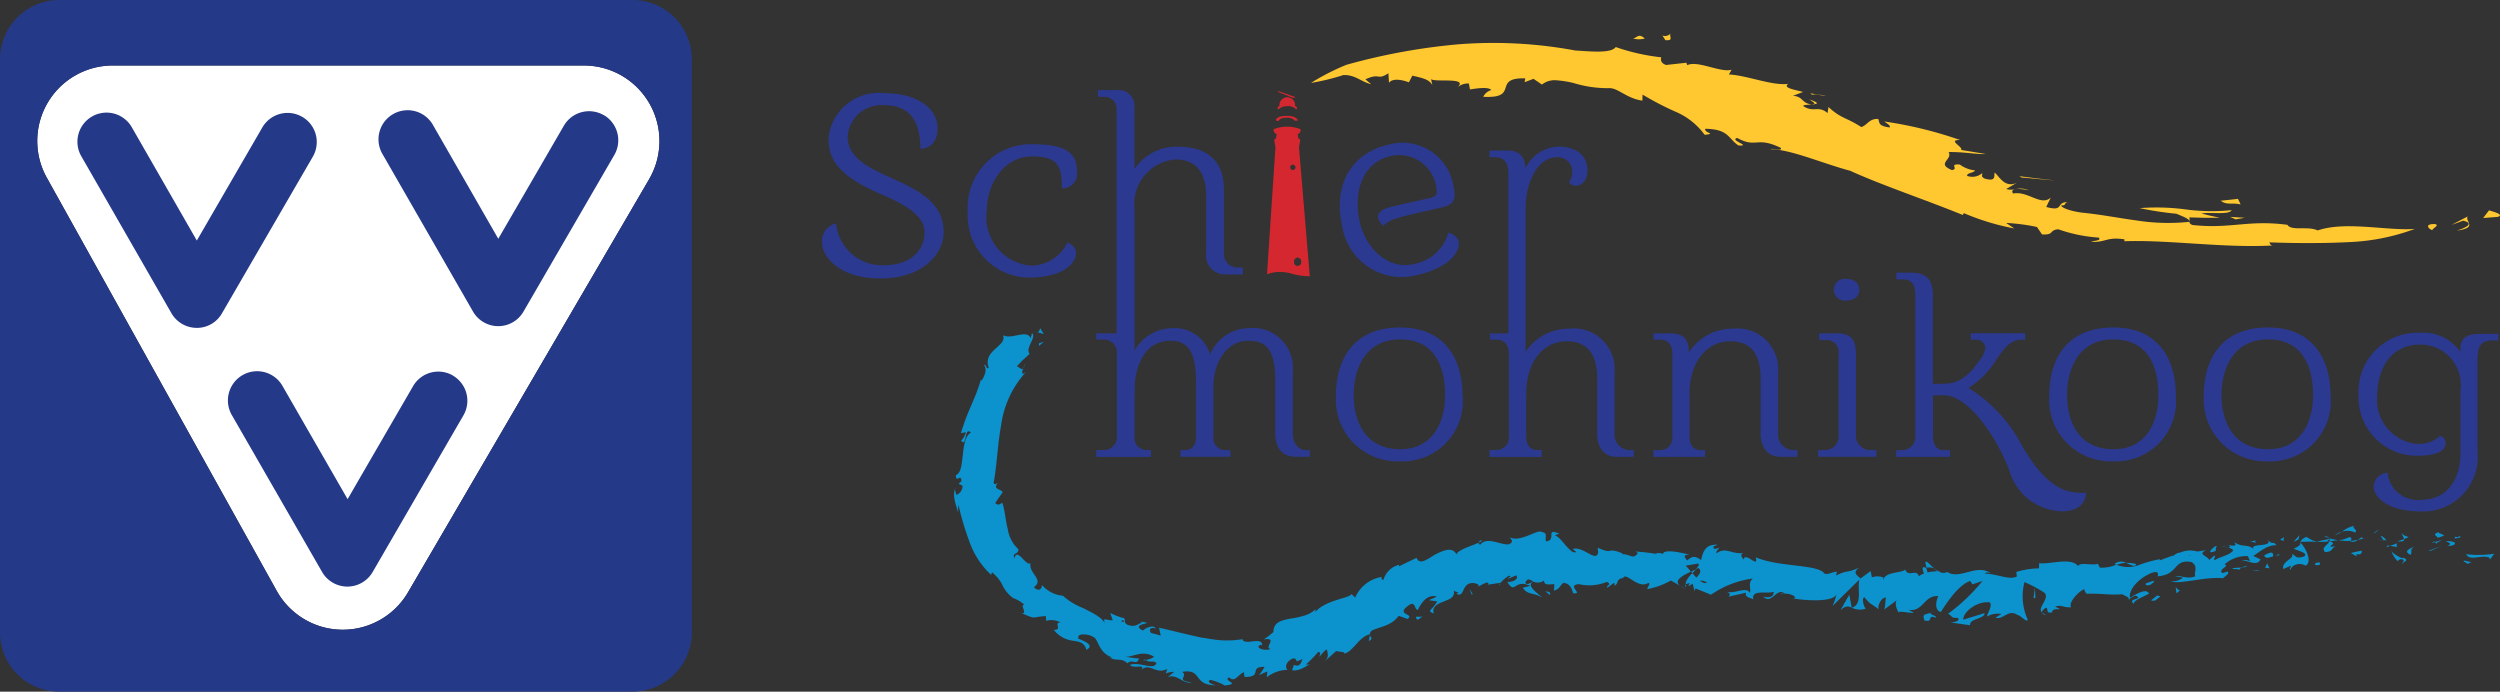 <svg xmlns="http://www.w3.org/2000/svg" width="130.704" height="36.16"><rect width="100%" height="100%" fill="#333333" stroke="none"/><defs><clipPath id="a"><path data-name="Rectangle 675" fill="none" d="M0 0h130.704v36.16H0z"/></clipPath></defs><g data-name="Group 788"><g data-name="Group 786"><g data-name="Group 785" clip-path="url(#a)"><path data-name="Path 2062" d="M33.94 9.366l-12.608 21.6a3.951 3.951 0 01-6.863-.072L2.449 9.296a3.946 3.946 0 013.453-5.874h24.624a3.951 3.951 0 013.414 5.939" fill="#fff"/><path data-name="Path 2063" d="M15.799 6.109a1.526 1.526 0 00-2.084.554l-3.425 5.913-3.4-5.925a1.522 1.522 0 10-2.639 1.518l4.715 8.211a1.529 1.529 0 001.319.762 1.5 1.5 0 001.319-.761l4.751-8.19a1.523 1.523 0 00-.553-2.082" fill="#243988"/><path data-name="Path 2064" d="M23.681 19.634a1.524 1.524 0 00-2.084.554s-2.047 3.53-3.424 5.909l-3.406-5.923a1.527 1.527 0 00-2.648 1.523l4.724 8.212a1.526 1.526 0 002.638 0l4.748-8.194a1.521 1.521 0 00-.553-2.079" fill="#243988"/><path data-name="Path 2065" d="M31.562 6.019a1.527 1.527 0 00-2.084.556s-2.047 3.537-3.427 5.909c-1.366-2.382-3.4-5.923-3.4-5.923a1.523 1.523 0 10-2.639 1.519l4.719 8.21a1.523 1.523 0 002.638 0l4.751-8.192a1.529 1.529 0 00-.555-2.084" fill="#243988"/><path data-name="Path 2066" d="M33.069 0H3.1A3.1 3.1 0 000 3.1v29.966a3.1 3.1 0 003.1 3.094h29.969a3.1 3.1 0 003.1-3.094V3.1a3.1 3.1 0 00-3.1-3.1m.871 9.366l-12.608 21.6a3.951 3.951 0 01-6.863-.072L2.453 9.3A3.946 3.946 0 015.9 3.427h24.626a3.951 3.951 0 013.414 5.939" fill="#243988"/><path data-name="Path 2067" d="M128.931 28.973c.187.389.812.012 1.2.176l.059.094.212-.293a5.256 5.256 0 01-1.47.023" fill="#0c92cd"/><path data-name="Path 2068" d="M128.336 28.056c.071.152-.258.1.282.07a.1.1 0 01-.048-.035 1.225 1.225 0 01-.234-.035" fill="#0c92cd"/><path data-name="Path 2069" d="M128.569 28.091c.238.012-.151-.141 0 0" fill="#0c92cd"/><path data-name="Path 2070" d="M127.466 28.117l.318-.118c-.06-.082-.366-.117-.258-.176-.329.07-.235.153-.06.293" fill="#0c92cd"/><path data-name="Path 2071" d="M127.148 28.385l.165-.047c-.022-.036-.06-.06-.165.047" fill="#0c92cd"/><path data-name="Path 2072" d="M127.665 28.23l-.352.107c.046.058.046.176.164-.046-.034.118.034.011.188-.06" fill="#0c92cd"/><path data-name="Path 2073" d="M127.866 28.292c.163.081.387.141.068.258.6-.012.531-.294-.068-.258" fill="#0c92cd"/><path data-name="Path 2074" d="M128.802 29.349l.22.13.2-.106c-.108.047-.437-.141-.424-.024" fill="#0c92cd"/><path data-name="Path 2075" d="M125.573 27.85c-.024.084.094.225.119.33l.235-.094c-.117-.057-.342-.106-.353-.236" fill="#0c92cd"/><path data-name="Path 2076" d="M125.691 28.185l-.354.118c.317.023.364-.035.354-.118" fill="#0c92cd"/><path data-name="Path 2077" d="M127.077 28.799l.576-.269-.684.269z" fill="#0c92cd"/><path data-name="Path 2078" d="M124.219 27.824l.189-.187-.35.27z" fill="#0c92cd"/><path data-name="Path 2079" d="M123.137 27.845c.143-.164-.209-.248-.056-.353a1.508 1.508 0 00-.635.306.9.9 0 01.69.047" fill="#0c92cd"/><path data-name="Path 2080" d="M122.079 27.974a2.924 2.924 0 00.368-.176 1.046 1.046 0 00-.368.176" fill="#0c92cd"/><path data-name="Path 2081" d="M124.752 28.253a.432.432 0 00-.3-.236l.163.225a.635.635 0 01.132.01" fill="#0c92cd"/><path data-name="Path 2082" d="M124.62 28.255v-.01a5.977 5.977 0 00-.316-.024c.034.01.152.01.317.034" fill="#0c92cd"/><path data-name="Path 2083" d="M124.787 28.256h-.035c.01.022.023.023.035 0" fill="#0c92cd"/><path data-name="Path 2084" d="M126.242 28.563c-.211.116-.635.233-.223.445.141-.152-.084-.269.223-.445" fill="#0c92cd"/><path data-name="Path 2085" d="M124.954 28.538l.365.06c0-.06-.071-.14.035-.2z" fill="#0c92cd"/><path data-name="Path 2086" d="M124.774 28.608l.175-.071-.129-.023z" fill="#0c92cd"/><path data-name="Path 2087" d="M122.788 28.092a1.329 1.329 0 01-.531.153 3.692 3.692 0 00.635.035c.032-.07.117-.2-.1-.187" fill="#0c92cd"/><path data-name="Path 2088" d="M123.576 28.14a.048.048 0 01-.036.011c.023.023.036.034.036-.011" fill="#0c92cd"/><path data-name="Path 2089" d="M120.236 28.326l.036.037.01-.037z" fill="#0c92cd"/><path data-name="Path 2090" d="M122.93 28.315a.379.379 0 00.35-.094 3.1 3.1 0 01-.385.058c-.009.037-.009.047.035.037" fill="#0c92cd"/><path data-name="Path 2091" d="M121.528 28.044c.092.036.189.07.283.107-.08-.071-.25-.164-.283-.107" fill="#0c92cd"/><path data-name="Path 2092" d="M123.482 28.088l.022-.011c-.047-.046-.047-.024-.022.011" fill="#0c92cd"/><path data-name="Path 2093" d="M123.482 28.091a.865.865 0 00-.2.13 1.022 1.022 0 00.262-.07.243.243 0 01-.058-.06" fill="#0c92cd"/><path data-name="Path 2094" d="M119.768 29.787c.01-.212.405-.425.774-.212.339-.179.072-.85-.269-1.213 0 .094 0 .175-.351.316.139.107.82.224.527.423-.469.13-.392-.047-.635-.152.108.127-.035.222-.189.34s-.316.274-.246.463c0 0 .093-.047.2-.094s.2-.082.2-.082c.013.06-.129.166-.01.212" fill="#0c92cd"/><path data-name="Path 2095" d="M120.976 28.351l.143-.036a1.477 1.477 0 01-.532-.249c-.242.108-.295.189-.3.26l.741-.011z" fill="#0c92cd"/><path data-name="Path 2096" d="M121.799 28.292c-.117.223-.469.34-.235.575.436-.033.294-.2.553-.306-.706.084.209-.141-.319-.245a2.276 2.276 0 01.459-.071 5.18 5.18 0 01-.447-.093c.014.01.014.01.023.01v.011c.033.025.046.036.009.025h-.019a.291.291 0 01-.026.094c-.211-.036-.035-.06.026-.094a.056.056 0 01.01-.025v-.011l-.716.154a2.353 2.353 0 00.681-.024" fill="#0c92cd"/><path data-name="Path 2097" d="M125.633 29.479c-.025-.024-.025-.035-.025-.047-.046.023-.059.036.025.047" fill="#0c92cd"/><path data-name="Path 2098" d="M125.348 29.337a.274.274 0 01.259-.094c.144.071 0 .106 0 .188.094-.058.354-.153.046-.27l-.056.023c-.272-.083-.635-.376-.589-.41a1.592 1.592 0 00.339.563" fill="#0c92cd"/><path data-name="Path 2099" d="M123.492 28.786s-.144.023-.293.057-.292.07-.292.07l.306.178-.025-.118c.338.047.258-.093.3-.188" fill="#0c92cd"/><path data-name="Path 2100" d="M120.166 28.209l.06-.235-.319.352z" fill="#0c92cd"/><path data-name="Path 2101" d="M119.39 28.279l.014-.2-.195.141z" fill="#0c92cd"/><path data-name="Path 2102" d="M77.259 30.694l-.151.081a1.6 1.6 0 00.151-.081" fill="#0c92cd"/><path data-name="Path 2103" d="M78.414 30.587l.022-.105c-.047.058-.07.105-.022.105" fill="#0c92cd"/><path data-name="Path 2104" d="M101.134 29.729c-.235-.2-.482-.519-.469-.285l.059.238a.642.642 0 01.41.047" fill="#0c92cd"/><path data-name="Path 2105" d="M88.415 29.889l.074.075c.066-.071.124-.141.183-.2-.069.035-.163.083-.257.125" fill="#0c92cd"/><path data-name="Path 2106" d="M88.144 30.81l-.305-.188a1.338 1.338 0 00.305.188" fill="#0c92cd"/><path data-name="Path 2107" d="M71.617 33.219l-.059.307c.27-.165.094-.193.059-.307" fill="#0c92cd"/><path data-name="Path 2108" d="M111.678 29.491a1.52 1.52 0 00-.525-.059c.255.1.489.25.525.059" fill="#0c92cd"/><path data-name="Path 2109" d="M77.46 28.23c-.1.047-.149.094-.139.141.109-.047.167-.094.139-.141" fill="#0c92cd"/><path data-name="Path 2110" d="M110.547 29.491c.041.011.076.026.117.039a1.451 1.451 0 01.493-.1.53.53 0 00-.61.059" fill="#0c92cd"/><path data-name="Path 2111" d="M49.926 25.6a.19.19 0 01.028-.059c-.034-.013-.034.023-.028.059" fill="#0c92cd"/><path data-name="Path 2112" d="M53.597 18.993c-.017.069-.064.164-.1.259a.6.6 0 00.1-.259" fill="#0c92cd"/><path data-name="Path 2113" d="M116.276 28.562c.159-.048.023-.035 0 0" fill="#0c92cd"/><path data-name="Path 2114" d="M117.193 29.349a.136.136 0 00-.048.119.162.162 0 01.048-.119" fill="#0c92cd"/><path data-name="Path 2115" d="M109.124 31.045h-.012c.051.047.044.036.012 0" fill="#0c92cd"/><path data-name="Path 2116" d="M116.536 28.623c-.06-.013-.142-.024-.212-.037a1.009 1.009 0 00.212.037" fill="#0c92cd"/><path data-name="Path 2117" d="M116.487 28.527h.147c.019-.037-.005-.06-.147 0" fill="#0c92cd"/><path data-name="Path 2118" d="M116.058 28.609a1.011 1.011 0 01.266-.024c-.035-.01-.054-.01-.048-.022-.045.012-.1.022-.218.046" fill="#0c92cd"/><path data-name="Path 2119" d="M59.908 34.514c-.011-.011-.023-.016-.029-.035-.188.058-.112.058.029.035" fill="#0c92cd"/><path data-name="Path 2120" d="M96.82 31.786a.094.094 0 00.011-.012.036.036 0 01-.023-.012z" fill="#0c92cd"/><path data-name="Path 2121" d="M96.226 31.903c.27-.257.409-.211.586-.141l-.129-.67z" fill="#0c92cd"/><path data-name="Path 2122" d="M74.736 31.386s.409.054.405.059c-.272.47-.588.494-.178.624-.118-.342.194-.5.5-.612.307-.134.605-.2.547-.565l.252.094c-.065.011-.065.058-.13.058.481.236.24-.563.873-.563.227.022.388.105.254.212 0 0 .113-.072.225-.13s.235-.106.235-.106c.148 0 .123.13-.019.125l.744-.113-.008.013a2.266 2.266 0 01.453-.389c.2.094-.095.082-.041.164l.417-.176c.175.176-.164.364-.458.341.421.706.346-.188 1.2.211l-.394.094c.259.4.558.236 1 .507-.106-.141-.894-.635-.441-.823a.571.571 0 00.554-.059c0 .259.239.2.54.189l-.023.341c.319-.095.3-.27.5-.411.364.047.428.317.505.542.58.081-.389-.436.31-.471a2.425 2.425 0 001.446-.118c.33.141-.082.2.035.3l.33-.245c.071.018.047.092.023.14.27-.082.047-.34.47-.4.141-.353.788.623 1.328.247.118.105-.082.2-.058.33a3.815 3.815 0 001.223-.448l.469.27c-.329-.282.153-.528.576-.732a3.807 3.807 0 00-.271-.314l.658-.108c.072.062-.011.168-.13.3a1.007 1.007 0 00.13-.071c.212.154.072.329-.1.505l-.211-.235c-.18.188-.357.4-.345.588a.5.5 0 01.224-.059c-.047.047-.083.095-.07.129s.094-.034.211-.105l.1.389.048-.142.811.329a4.984 4.984 0 012.185-.846c-.267.247-.092.434-.147.752-.213-.364-.756.072-1.239-.058.259.071.181.211.106.258l.92-.211c-.051.258.161.223.385.352-.117-.54.693-.27 1.068-.4 0 .183-.1.352-.54.258.436.448.694-.54 1.129-.153-.106-.011-.165-.047-.211.036.258-.13.861.069.71.2h-.11c.693.129 2.151.212 2.3-.212a2.945 2.945 0 01-.2.611l1.41-1.387c-.152.376.2 1.317-.412 1.481a.98.98 0 00.741.047c-.106-.059-.234-.577-.076-.592.393.463.275.251.786.659-.169-.094.078-.678.348-.643-.054.084-.023.6-.13.647l.729-.541c-.177.095-.072.493.071.682-.059-.13.6.047.779 0l-.275-.153c.765.141.811-.788 1.568-.71-.1.111-.262.733.117.827.2-.293.867-1.4 1.536-1.621l.121.175.525-.175a9.888 9.888 0 01-1.8 1.715c.291.154.079.213.514.213.145.176-.246.235-.377.242l1.011.143c-.034-.362.786-.331.757-.632l-1.11.342c-.036-.354.67-.988 1.381-.905.177.148-.151.623-.138.74a1.11 1.11 0 01.752-.13l-.312.189c.4.14.665-.47 1.145-.142.17.012.507.443.538.236a2.908 2.908 0 01-.166-1.952 6.387 6.387 0 011.051.563c.277.306-.392.764-.146 1.024 0-.094.153-.212.212-.252.178.075-.059.3.319.252.047-.365.775.011.164-.307.368-.116.4.059.836.036-.152-.212.339-.812.7-.952-.017.093.077.2.116.246.752-.034 1.171.083 1.869.024.077.081.432.148.306.317a.8.8 0 01.383-.247c.459.235-.469.117-.1.434 0-.2.513-.364.8-.54-.139-.307-.709.047-1 .223-.054-.435.413-.986 1.108-1.293.55-.2.279.235.373.165 1.085-.094.771-.909 1.734-.744.4.226.1.555.212.744-.445.176-.742-.059-1.058 0l.41.07a.833.833 0 01-.622.189c.347.2 1.833-.259 2.707-.153.13-.118.376-.259.235-.354l-.258.083c-.276-.188.444-.392.1-.447a1.682 1.682 0 011.227-.439l.137.307c-.026-.095-.361-.153-.489-.035.2-.164.833.344 1.009-.106l-.374-.177c.337-.21.751-.6 1.22-.552-.246-.293-.1.048-.469-.283.329.423-1.165.119-.656.543-.39-.389-.6-.106-1.083-.423.033.106.187.187-.206.176a1.207 1.207 0 01-.069.1c-.021 0-.021 0-.03-.01l.023.01c-.014.023-.014.023.01.013a.47.47 0 01.212.13c-.151.257-.739.351-.927.5-.226-.013.078-.13-.064-.224l-.265.235c-.071-.224-.651-.292-.158-.515l-.469.069a1.3 1.3 0 00-.9.06c-.235-.013-.512.353-.352.142l-.7.259v-.06a6.308 6.308 0 00-1.081.3 1.617 1.617 0 01-1.194-.011 1.951 1.951 0 01-.867.152l-.1-.2c-.3.109-.926-.106-1.035.12-.365-.484-1.492-.069-2.033-.155l-.011.274a4.273 4.273 0 00-1.187.189l.031.235c-.4.207-1.027-.141-1.67-.146.053-.089.212-.067.324-.008-.747-.555-1.617.353-2.3-.081a.41.41 0 01-.423-.025c.022 0 .033 0 .045-.011h-.071c-.065-.047-.153-.094-.234-.141a.852.852 0 00.2.141 2.441 2.441 0 00-.542.058l-.069-.247h-.049c-.187-.106-.156.106-.066.305a.973.973 0 00-.271.142c-.132-.423-.532.094-.716-.353-.145.2-1 .094-1.144.529 0-.058-.059-.094.046-.094a.859.859 0 00-.64-.023l-.064-.329-.526.387c-.275-.224-.388-.34-.071-.564-.732.318-.574.094-1.213.412l.046-.2c-.211-.012-.585.235-.694.046-.446-.438-2.363-.293-3.548-.8.163.638-.543-.341-.648.129-.059-.152-.212-.259 0-.353-.648.072-.918-.339-1.4.013-.058-.152.153-.2.107-.294-.054.037-.212.107-.266.013s.1-.107.212-.164c-.652-.047-.769.386-.863.8-.306-.224-.466-.224-.729.024-.1-.142-.282-.306.13-.307-.225-.046-1.35-.352-1.41-.023-.072-.093-.319-.06-.377-.023a10.382 10.382 0 00-1.058-.117l.14.07c-.234.387-.422.047-.833.07l.023-.047c-.9-.353-.411.106-1.293-.294l.023.259c-.117.53-.788-.363-1.328-.189l.183.154c-.294.176-.783-.776-1.082-.847-.065-.047.106-.07.2-.107-.773-.329-.113.329-.687.4-.106-.176.139-.447-.254-.495-.2-.152-1.134.588-1.675.272.124.128.241.258-.023.377-.4.057-1.164-.437-1.5.023a.162.162 0 01-.088-.107c-.308.154-1.015.341-1.161.6-.212-.423-.731-.177-1.16.047-.418.268-.776.516-.918.141 0 0-.229.117-.458.223s-.451.226-.451.226l-.012-.081a1.129 1.129 0 00-.806.774c-.148.02-.095-.094-.1-.14a1.821 1.821 0 00-1.381 1.08l-.195-.188c-.1.235-1.3.282-1.883.929a.2.2 0 01.026-.153 1.43 1.43 0 01-.649.364 4.338 4.338 0 01-.738.153c-.471.105-.825.188-.836.693 0 0-.124.106-.25.207s-.259.18-.259.18c.784-.118-.008.431.355.5-.308.133-.872-.079-.508-.219l.071.035c.012-.259-.235-.246-.489-.212s-.522.047-.534-.117a4.91 4.91 0 01-1.1.059c-.365-.024-.722-.094-1.076-.146-.752-.161-1.486-.353-2.191-.512l.088.412-.251-.072c-.124-.027-.248-.063-.248-.063-.112-.118-.106-.336.242-.235-.136-.254-.635.039-.67.111-.647-.33.382-.358.171-.423l-.147-.024-.142-.023.053.058c-.27.094-.334.248-.752.106-.241-.153-.064-.263-.165-.31.012-.031-.016-.054-.152-.066 0 0-.147-.059-.294-.106-.142-.07-.283-.13-.283-.13l.129.376c-.311.035-.558-.223-.4.2-.112-.329-.647-.58-1.151-.838a3.373 3.373 0 01-1.053-.644 1.622 1.622 0 01-1.106-.576c.047.13-.11.436-.41.13.576-.417-.359-.741-.161-1.332-.034.215-.246.036-.421-.154s-.371-.353-.435-.023c-.143-.316.2-.175.21-.47a1.808 1.808 0 01-.563-1.073c-.113-.434-.136-.9-.276-1.351-.094 0-.2.188-.376 0 0 0 .093-.141.193-.283s.194-.281.194-.281c-.07-.176-.552-.129-.247-.494-.076.047-.189.129-.224 0 .182-.977.2-1.963.388-2.987a5.166 5.166 0 011.305-2.809c-.271.209-.217.022-.146-.187-.088.117-.207-.076-.335-.1 0 0 .164-.187.335-.351.17-.143.335-.308.335-.308-.259-.293.382-.857.124-1.08l-.071.27c-.182-.5-1.012.094-1.445-.164.236.576-1.082.788-.747 1.7-.153.117-.1-.186-.242-.14.136.236.089.448-.127.822l-.036-.07c-.323 1.11-.66 1.515-1.048 2.811l.259-.047a1.152 1.152 0 01-.247.446c.32.378.147-.788.511-.426-.276.132-.374.637-.417 1.118-.071.495-.071.977-.371 1.106.006.459.279-.129.29.317l-.149.13.207.106a.5.5 0 01-.329.481 1.66 1.66 0 00-.071-.281c-.159.423.192 1.117.17 1.257v-.235c0-.107.018-.223.018-.223a15.085 15.085 0 00.592 1.974 4.292 4.292 0 001.117 1.686l.042-.135a1.981 1.981 0 01.533.639 1.734 1.734 0 00.565.7l-.047-.012a1.8 1.8 0 01.652.376c-.282-.059.194.517-.159.423.462.225.6.248.7.236a3.687 3.687 0 01.574-.071l.013.247a1 1 0 01.77.094c-.423-.047.124.4-.371.376a1.508 1.508 0 001.053.576c.317.059.552.09.653.47.628-.318-.688-.616-.406-.624-.119-.247.51-.223.77-.047.283.106.247.846 1.029 1.082-.076-.028-.094.012-.17-.024.253.236.623 0 .917.318.282-.259.463.142.617-.247 0 0-.182-.015-.365-.046l-.364-.047c.435.012.917-.376 1.515 0a1.021 1.021 0 01-.434.164c.165.165.387 0 .559.165-.142.4-.882-.094-1.394.094.171.235.9-.094.576.293.44-.47.763.247 1.382-.082l-.083.235a1.182 1.182 0 01.441-.081l-.335.277c.48-.2.8.376 1.25.274-.879-.106-.153-.317-.5-.551 1.111-.189.5.747 1.874.7-.187.036-.68-.189-.387-.282a2.888 2.888 0 01.746.293c.888-.094-.147-.247.224-.423.311.282.429-.117.773-.274l.034.252c1 0 .178-.534 1.051-.529 0 0-.067.113-.138.218s-.149.212-.149.212a2.025 2.025 0 00.219-.1l.211-.094-.031.306a1.856 1.856 0 011.089-.387c-.161-.13-.081-.459.306-.6.317.047-.059.294.47.035-.066.188-.125.446-.459.306.005.093-.074.2-.074.282.369.07.756-.247.957-.329a.63.63 0 01-.242.035l.336-.329c.164-.164.309-.341.309-.341.158.035.1.149.036.259.143-.095.2-.259.416-.388.033.212.142.4-.145.647l.323-.283c.161-.14.309-.281.309-.281.087.054.478.023.419.142.465-.106.761-.871 1.329-1.012a.339.339 0 01.125-.2c.486-.224 1-.236 1.393-.765l.468.164c.37-.287-.621-.2 0-.674.435-.349.322.192.533.2a1.86 1.86 0 01.34-.505.654.654 0 01.641-.2c-.121.106-.253.106-.38.189m5.434-.976c-.111.055-.335.223-.417.078.124-.29.223-.159.417-.078m9.078.059c-.094.071-.221.013-.364-.093a.548.548 0 01.364.093m25.306-1.414l-.011.013c-.271-.06-.177-.036.011-.013m.563.013c.055-.036.037-.07.006-.107-.023.071-.14.094-.286.094.046.06.127.094.28.013m-56.4 3.361l.077.094c-.236 0-.154-.044-.077-.094" fill="#0c92cd"/><path data-name="Path 2123" d="M88.181 30.7a.2.2 0 01-.036-.148c-.048.047-.058.095.036.148" fill="#0c92cd"/><path data-name="Path 2124" d="M71.631 33.161l-.017.011a.067.067 0 00.008.047z" fill="#0c92cd"/><path data-name="Path 2125" d="M107.003 32.15a.437.437 0 01-.224-.128c-.008.069.049.117.224.128" fill="#0c92cd"/><path data-name="Path 2126" d="M117.959 28.23l-.346.119a.545.545 0 01.329.035c-.015-.049-.088-.13.017-.154" fill="#0c92cd"/><path data-name="Path 2127" d="M121.138 29.552c.052-.027.108 0 .156-.035l-.023-.12c-.214.013-.364.12-.133.156" fill="#0c92cd"/><path data-name="Path 2128" d="M118.38 29.031c.046.212.258.118.5.046h-.042c.043-.3-.212-.175-.458-.046" fill="#0c92cd"/><path data-name="Path 2129" d="M118.931 29.067a.836.836 0 01.232-.036c.015-.118-.088-.011-.232.036" fill="#0c92cd"/><path data-name="Path 2130" d="M115.783 28.823c.118.036.025-.283.1-.212.093-.282-.711.459-.1.212" fill="#0c92cd"/><path data-name="Path 2131" d="M118.652 29.713l-.12-.262-.11.227z" fill="#0c92cd"/><path data-name="Path 2132" d="M116.717 29.741l.392.034c-.01-.047.035-.082.094-.105-.236.024-.511 0-.486.071" fill="#0c92cd"/><path data-name="Path 2133" d="M117.203 29.667a.523.523 0 00.3-.082 1.156 1.156 0 00-.3.082" fill="#0c92cd"/><path data-name="Path 2134" d="M118.135 29.854l-.118-.042-.284.011z" fill="#0c92cd"/><path data-name="Path 2135" d="M112.587 30.363l-.406.141c-.028.094.09.129.244.07.09-.082.244-.14.162-.212" fill="#0c92cd"/><path data-name="Path 2136" d="M113.973 30.865c-.135-.035-.14-.094-.229-.164l.046.317z" fill="#0c92cd"/><path data-name="Path 2137" d="M112.753 31.139c-.025.094-.577.353-.044.247.031-.094.442-.236.044-.247" fill="#0c92cd"/><path data-name="Path 2138" d="M106.315 31.269h.1l-.024-.541z" fill="#0c92cd"/><path data-name="Path 2139" d="M100.609 32.432c.489.153.13-.329.584-.14.122-.117-.372-.153-.247-.259-.306.117-.465.036-.337.4" fill="#0c92cd"/><path data-name="Path 2140" d="M100.945 32.033a.545.545 0 00.166-.07c-.095.034-.13.059-.166.07" fill="#0c92cd"/><path data-name="Path 2141" d="M54.326 18.086l.24-.225-.252.095z" fill="#0c92cd"/><path data-name="Path 2142" d="M54.237 17.369l.337.094-.194-.306c-.018.07-.048.2-.143.212" fill="#0c92cd"/><path data-name="Path 2143" d="M81.028 31.104l.025-.082c-.043-.082-.117-.094-.259-.106z" fill="#0c92cd"/><path data-name="Path 2144" d="M76.934 31.073h.069l-.175-.283z" fill="#0c92cd"/><path data-name="Path 2145" d="M74.095 32.409c.128-.047.239-.176.365-.224-.237.177-.57-.105-.365.224" fill="#0c92cd"/><path data-name="Path 2146" d="M130.598 11.338c.306-.117-.117-.235-.468-.34l-.306.4z" fill="#ffc830"/><path data-name="Path 2147" d="M129.018 11.315l-.859.446.621-.223c.706.165-.068.434-.329.518 1.141-.154.389-.495.566-.741" fill="#ffc830"/><path data-name="Path 2148" d="M127.314 11.714c-.554-.023-.389.236-.154.318.036-.117.4-.246.154-.318" fill="#ffc830"/><path data-name="Path 2149" d="M94.598 5.192c.142.1.3.2.26.254.191-.024.235-.071-.26-.254" fill="#ffc830"/><path data-name="Path 2150" d="M94.857 5.446a1.033 1.033 0 00-.13.011c.036 0 .071.012.109.012a.088.088 0 01.021-.023" fill="#ffc830"/><path data-name="Path 2151" d="M104.883 11.656a9.95 9.95 0 011.613.212l.264.387c.667.036.339-.212.847-.27a7.772 7.772 0 002.116.436c.171.176-.283.151-.392.223.788.036.788-.27 1.736-.132v.1c2.344-.082 5.2.365 7.76.221-.175-.021-.122-.091-.189-.162 1.341.047 2.774.057 4.147-.012a11.112 11.112 0 003.47-.693c-1.435.117-3.61-.423-5.081.081-.527-.245-1.375.047-1.584-.293-2.057-.271-2.951.223-4.953.011-.279-.094-.117-.234-.177-.4l.789.022h.8s-.238-.058-.473-.105l-.476-.118c.431-.094 1.435.094 1.575-.177a10.42 10.42 0 01-2.463-.046 11.541 11.541 0 00-2.343-.06 16.6 16.6 0 001.92.294c.282.128.728.27.67.423a10.589 10.589 0 01-2.743-.07c-.89-.119-1.764-.294-2.76-.4-.5-.047-1.155-.223-1.2-.387.329.011.109-.164.392-.177-.71-.023-.181.529-1.167.257l.236-.491c-.517.47-1.192-.364-1.968-.212-.2-.27.3-.283.837-.165-.586-.235-.72.06-1.2-.07l.567-.332c-.626.3-.913-.306-1.166-.528-.059.1.132.508-.518.316-.257-.126-.094-.2-.14-.283a.8.8 0 01-.782.142c-.042-.165.346-.149.413-.29a1.594 1.594 0 01-.8-.307c-.6-.037-.023.221-.41.292-.846-.353.058-.54-.174-.942.7-.022 1.56.135 1.943.1l-1.288-.212c.131-.149-.752-.529-.051-.518a21.253 21.253 0 00-3.969-.97c.153.112.352.218.282.313-.647-.083-.507-.282-.6-.447-.482-.012-.528.294-.877.427-.861-.545-1.038-.427-1.721-1.049l-.046.317c-.494-.42-.714 0-1.27-.364-.019-.071.235-.071.446-.083-.563-.077-.423-.411-.987-.457l.528-.2c-.424-.117-1.081-.212-.775-.423-.846.106-2.1-.432-3.1-.494l.138-.246c-.577.169-1.787-.507-2.319-.236l-.044-.129-1.059.117c-.434-.141-.2-.493-.253-.4a10.855 10.855 0 01-2.381-.537c-.234.338-1.28.231-2.115.18a23.357 23.357 0 00-6.143-.321 32.218 32.218 0 00-5.825 1.07 12.193 12.193 0 00-1.851.947 11.821 11.821 0 001.692-.411c.623-.023.909.341 1.457.481l-.3-.259c.787-.364.586.083 1.2-.317l.031.5c.2-.284.794-.126 1.039-.024l.182-.352c.53.129.872.188 1.046.494l-.068-.313c.205.187 1.979-.122 1.38.431a.846.846 0 01.6-.2l.053.31c.464-.075.988-.133 1.117.032a.681.681 0 00-.423.352c1.945.106.434-1.012 2.2-.964l-.035.2.464-.175.441.3a1.064 1.064 0 01.7-.227 5.564 5.564 0 01.936.141 6.129 6.129 0 001.92.274c.435.008.893.541 1.694.653l.011-.317a15.637 15.637 0 001.693.882 3.649 3.649 0 011.554 1.222c.656-.07-.039-.082.031-.317 1.239.023 1.188.506 1.729.87.752.059-.505-.283-.059-.388 1.022.555.989-.106 2.282.518.082.2-.386 0-.554.07 1.036-.008 2.739.745 4.188 1.129 1.561.721 3.975 1.531 5.875 2.307l.059-.094a12.634 12.634 0 002.638.8z" fill="#ffc830"/><path data-name="Path 2152" d="M117.141 10.681l-.136-.285-.91.1c.347.248.544.083 1.046.189" fill="#ffc830"/><path data-name="Path 2153" d="M116.876 11.468l.483-.083-.762-.047z" fill="#ffc830"/><path data-name="Path 2154" d="M105.578 9.211l.109.07s.432.032.871.079.869.069.869.069-.47-.045-.924-.1-.924-.117-.924-.117" fill="#ffc830"/><path data-name="Path 2155" d="M94.741 4.953c.234-.072.481.07.715.047l-.81-.119z" fill="#ffc830"/><path data-name="Path 2156" d="M87.37 1.732c-.413.392-.611-.153-.3.368.509.043.118-.24.3-.368" fill="#ffc830"/><path data-name="Path 2157" d="M85.381 2.013a1.18 1.18 0 00.612 0c-.329-.29-.387-.047-.612 0" fill="#ffc830"/><path data-name="Path 2158" d="M67.301 5.551a.672.672 0 00-.466.169c-.1-.052-.014-.158.058-.18a.41.41 0 11.815 0c.074.022.157.128.059.18a.56.56 0 00-.467-.169" fill="#d5272f"/><path data-name="Path 2159" d="M66.75 6.997l-.035.237-.1.063.068.41-.441 6.631a2.047 2.047 0 01.542-.117c.809-.015.669.188 1.694.223l-.565-6.736.069-.41-.1-.063-.036-.237c.177-.023.153-.245.153-.245a1.974 1.974 0 00-1.41 0s-.024.223.154.245m1.1 6.467a.214.214 0 01.189.226.191.191 0 11-.38 0 .213.213 0 01.191-.226m-.25-4.856a.151.151 0 01.138.165.14.14 0 11-.138-.165" fill="#d5272f"/><path data-name="Path 2160" d="M67.84 6.269s.047.071-.15.035a.517.517 0 00-.413-.148c-.208 0-.35.031-.424.16-.129.024-.184-.023-.117-.106s.216-.152.541-.152c.355 0 .494.093.564.211" fill="#d5272f"/><path data-name="Path 2161" d="M66.853 4.768l.887.313-.138.036-.808-.318z" fill="#d5272f"/><path data-name="Path 2162" d="M68.481 23.529v.353h-.715c-.874 0-1.095-.635-1.095-1.233v-2.717c0-1.481-.344-2.116-1.4-2.116-1.177 0-1.835 1.177-1.835 2.445v2.588a.627.627 0 00.687.68h.206v.353h-2.614v-.353h.252c.424 0 .564-.352.564-.68v-2.846c0-1.481-.341-2.186-1.332-2.186-1.358 0-1.9 1.293-1.9 2.821v2.212a.615.615 0 00.669.68h.206v.353h-2.862v-.353h.382a.682.682 0 00.7-.739v-4.317a.671.671 0 00-.7-.718h-.382v-.328h1.122c.67 0 .835.412.835.988a2.293 2.293 0 012.016-1.258 1.918 1.918 0 011.979 1.364 2.236 2.236 0 012.013-1.364 2.088 2.088 0 012.317 2.235v3.339c0 .332.232.8.671.8z" fill="#2b3990"/><path data-name="Path 2163" d="M85.417 23.529v.356h-.883c-.741 0-1.033-.576-1.033-1.211v-2.891c0-1.39-.611-1.94-1.6-1.94-1.18 0-2.109 1.034-2.109 2.751v2.257c0 .329.147.68.531.68h.274v.354h-2.7v-.353h.351a.641.641 0 00.635-.6v-4.434c0-.318-.1-.741-.675-.741h-.311v-.328h.9c.793 0 .941.47.941 1a2.694 2.694 0 012.29-1.245 2.137 2.137 0 012.386 2.282v3.186a.805.805 0 00.8.88z" fill="#2b3990"/><path data-name="Path 2164" d="M43.317 7.198a2.629 2.629 0 012.891-2.328c1.908 0 2.81.905 2.81 1.834 0 .846-.534 1.073-.9 1.073 0-1.708-.772-2.279-1.908-2.279a1.767 1.767 0 00-1.893 1.641c0 2.379 5.018 2.01 5.018 4.988 0 1.258-1.217 2.433-3.306 2.433-2.123 0-3.054-1.116-3.054-1.893a.945.945 0 01.74-.987 2.409 2.409 0 002.468 2.186c1.834 0 2.151-1.2 2.151-1.634 0-.471-.051-1.153-2.275-2.08-2.465-1.05-2.741-1.992-2.741-2.955" fill="#2b3990"/><path data-name="Path 2165" d="M51.583 11.079a2.543 2.543 0 002.273 2.808 2.142 2.142 0 001.96-1.22c.3.162.439.329.439.565 0 .518-.63 1.281-2.508 1.281a3.243 3.243 0 01-3.151-3.433 3.311 3.311 0 013.316-3.541c1.576 0 2.4.309 2.4 1.422a.772.772 0 01-.793.886c0-1.2-.234-1.669-1.575-1.669-1.369 0-2.356 1.316-2.356 2.9" fill="#2b3990"/><path data-name="Path 2166" d="M64.978 13.984v.364h-.972a.984.984 0 01-.947-1.109v-3.01c0-1.319-.634-1.892-1.591-1.892a2.335 2.335 0 00-2.152 2.6v11.911a.624.624 0 00.575.68h.23v.353H57.41v-.352h.3a.682.682 0 00.768-.6v-5.223l-.1-.053V5.763a.634.634 0 00-.606-.7h-.366V4.71h.96a.839.839 0 01.946.916v3.213a2.632 2.632 0 012.287-1.168c1.527 0 2.391.752 2.391 2.249v3.315a.711.711 0 00.711.752z" fill="#2b3990"/><path data-name="Path 2167" d="M98.1 23.529v.353h-3.044v-.353h.328a.714.714 0 00.742-.751v-4.282a.628.628 0 00-.694-.716h-.324v-.353h.937c.777 0 .987.4.987 1.069v4.281a.743.743 0 00.739.751zm-1.563-7.817a.572.572 0 110-1.13c.4 0 .67.212.67.576s-.305.553-.67.553" fill="#2b3990"/><path data-name="Path 2168" d="M72.315 11.809a.911.911 0 01-.261-.411c-.092-.423.52-.552 1.084-.684l1.632-.363c.282-.06.4-.176.335-.457a1.971 1.971 0 00-2.38-1.74c-1.569.353-1.963 1.986-1.634 3.456.3 1.341 1.454 2.5 2.791 2.2a2.292 2.292 0 001.841-1.645.747.747 0 01.529.41c.129.589-.483 1.436-2.237 1.823a3.15 3.15 0 01-3.847-2.586c-.44-1.975.31-3.773 2.463-4.259a2.7 2.7 0 013.352 2.132c.218.987-.117 1.058-.919 1.234-2.085.47-2.379.529-2.749.894" fill="#2b3990"/><path data-name="Path 2169" d="M82.996 8.952c0 .337-.2.752-.59.752a.388.388 0 01-.373-.18.931.931 0 00.164-.5.741.741 0 00-.8-.8c-1 0-1.634 1.278-1.634 2.692v11.792c0 .388.113.822.606.822h.207v.353h-2.7v-.355h.366a.736.736 0 00.72-.738v-5.026l-.1-.167V9.069c0-.65-.317-.846-.675-.846h-.314v-.352h.972c.588 0 .876.329.916.917a1.981 1.981 0 011.686-1.121c1.128 0 1.551.58 1.551 1.285" fill="#2b3990"/><path data-name="Path 2170" d="M93.974 23.529v.356h-.881c-.736 0-1.046-.576-1.046-1.211v-2.891c0-1.39-.6-1.94-1.595-1.94-1.178 0-2.12 1.034-2.12 2.751v2.257c0 .329.157.68.542.68h.27v.354h-2.7v-.353h.364a.635.635 0 00.628-.6v-4.434c0-.318-.1-.741-.672-.741h-.319v-.328h.9c.8 0 .954.47.954 1a2.678 2.678 0 012.29-1.245 2.132 2.132 0 012.374 2.282v3.186a.809.809 0 00.816.88z" fill="#2b3990"/><path data-name="Path 2171" d="M110.493 17.121c2.53 0 3.264 1.894 3.264 3.541a3.145 3.145 0 01-3.264 3.456 3.227 3.227 0 01-3.355-3.456c0-1.647.731-3.541 3.355-3.541m0 6.365c1.716 0 2.351-1.413 2.351-2.824s-.492-2.917-2.351-2.917-2.423 1.6-2.423 2.917c0 1.411.637 2.824 2.423 2.824" fill="#2b3990"/><path data-name="Path 2172" d="M118.579 17.121c2.526 0 3.265 1.894 3.265 3.541a3.146 3.146 0 01-3.265 3.456 3.237 3.237 0 01-3.361-3.456c0-1.647.737-3.541 3.361-3.541m0 6.365c1.7 0 2.351-1.413 2.351-2.824s-.494-2.917-2.351-2.917-2.434 1.6-2.434 2.917c0 1.411.647 2.824 2.434 2.824" fill="#2b3990"/><path data-name="Path 2173" d="M130.613 17.452v.349h-.306c-.564 0-.776.238-.776 1v4.8a2.858 2.858 0 01-2.939 3.138c-1.846 0-2.493-.811-2.493-1.281a.749.749 0 01.729-.74 1.583 1.583 0 001.764 1.411c1.339 0 2.045-1.058 2.045-2.445v-3.279a2.105 2.105 0 00-2.117-2.388c-1.552 0-2.235 1.305-2.235 2.692a2.3 2.3 0 002.058 2.495 1.671 1.671 0 001.246-.423.41.41 0 01.272.4c0 .365-.424.647-1.494.647a3.048 3.048 0 01-3.057-3.14 3.088 3.088 0 013.223-3.291 2.364 2.364 0 012.1 1v-.166c0-.586.4-.773.952-.773z" fill="#2b3990"/><path data-name="Path 2174" d="M73.202 17.121c2.526 0 3.261 1.894 3.261 3.541a3.142 3.142 0 01-3.261 3.456 3.227 3.227 0 01-3.356-3.456c0-1.647.739-3.541 3.356-3.541m0 6.365c1.709 0 2.35-1.413 2.35-2.824s-.492-2.917-2.35-2.917-2.426 1.6-2.426 2.917c0 1.411.639 2.824 2.426 2.824" fill="#2b3990"/><path data-name="Path 2175" d="M107.867 26.733a2.941 2.941 0 01-2.818-2.144c-.769-1.983-2.225-3.921-3.4-3.921h-.59v2.124c0 .424.165.74.549.74h.343v.356h-2.819v-.356h.33a.682.682 0 00.672-.754v-7.346c0-.439-.109-.821-.616-.821h-.37v-.357h.781c1 0 1.123.631 1.123 1.178v4.632h.59c.9 0 1.439-.6 2-1.438a.925.925 0 00.151-.453.46.46 0 00-.48-.412h-.275v-.341h2.838v.341h-.232c-.536 0-.905.509-1.248 1a4.47 4.47 0 01-1.48 1.52 7.738 7.738 0 012.787 3c1.441 2.514 2.538 2.484 3.358 2.484 0 .577-.488.966-1.2.966" fill="#2b3990"/></g></g></g></svg>
